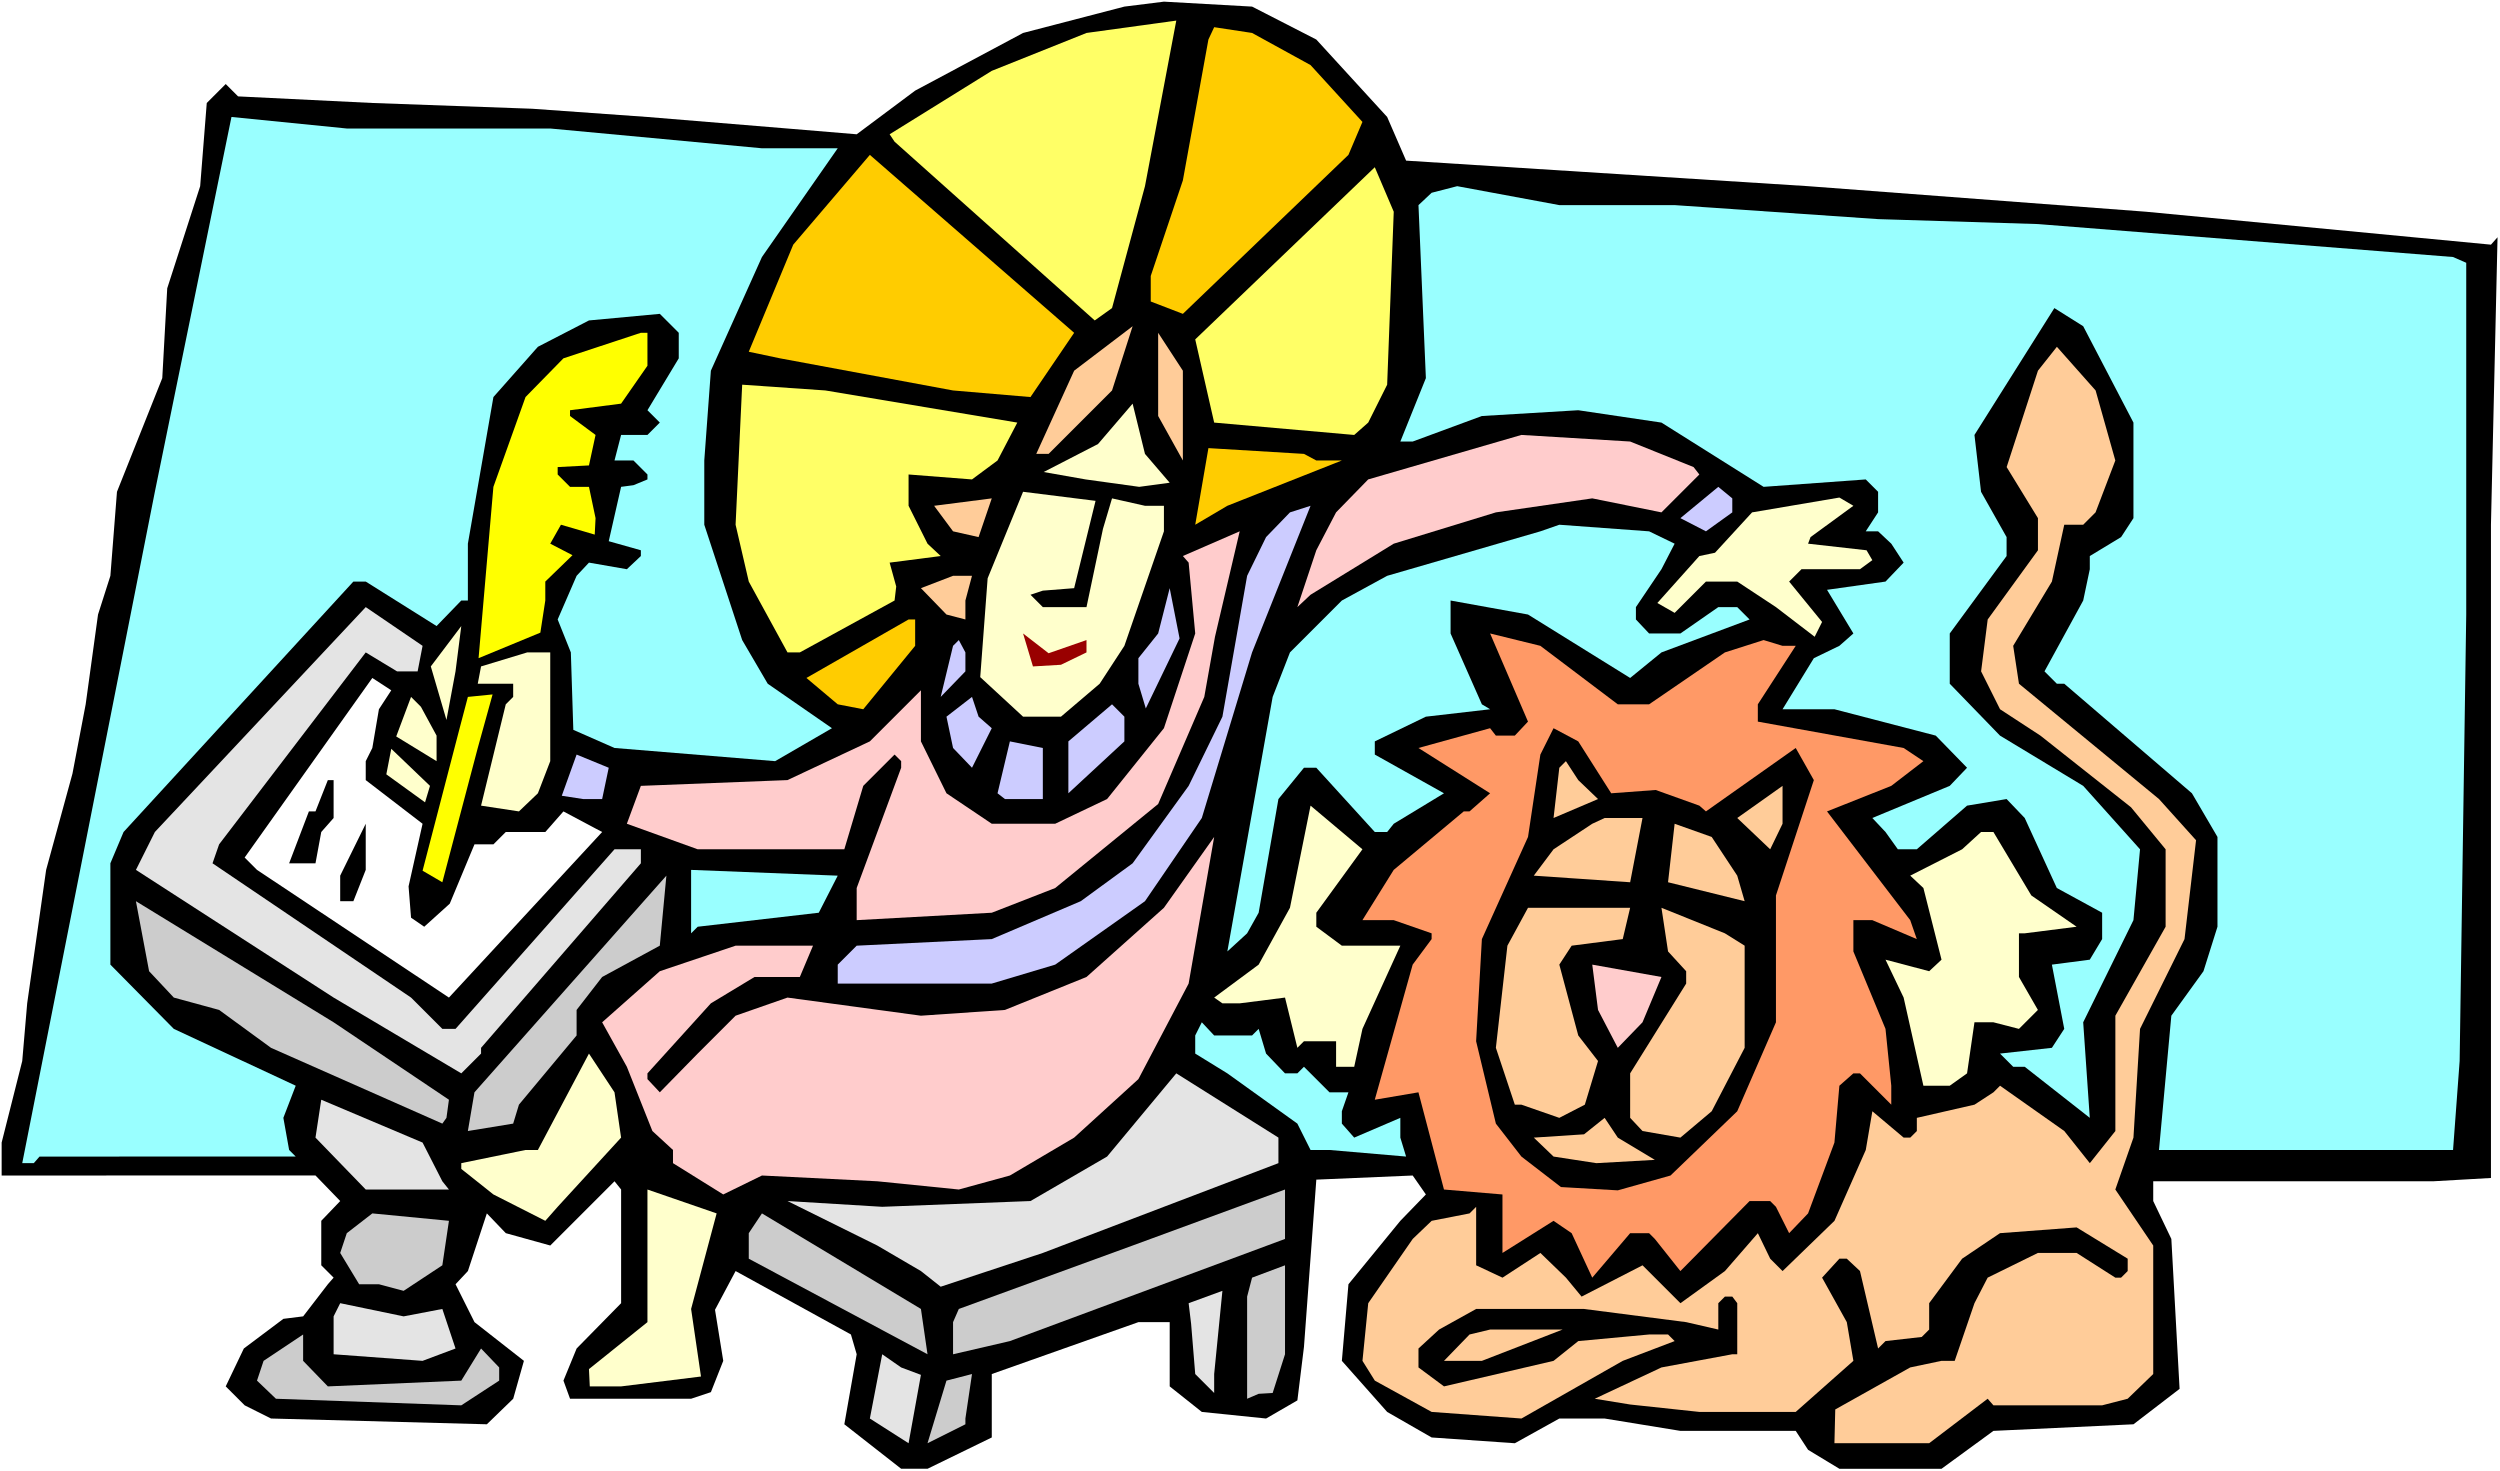 <?xml version="1.0" encoding="UTF-8" standalone="no"?>
<svg
   version="1.0"
   width="129.766mm"
   height="76.367mm"
   id="svg72"
   sodipodi:docname="Mark 08.wmf"
   xmlns:inkscape="http://www.inkscape.org/namespaces/inkscape"
   xmlns:sodipodi="http://sodipodi.sourceforge.net/DTD/sodipodi-0.dtd"
   xmlns="http://www.w3.org/2000/svg"
   xmlns:svg="http://www.w3.org/2000/svg">
  <rect width="100%" height="100%" fill="#808080" stroke="none"/>
  <sodipodi:namedview
     id="namedview72"
     pagecolor="#ffffff"
     bordercolor="#000000"
     borderopacity="0.25"
     inkscape:showpageshadow="2"
     inkscape:pageopacity="0.0"
     inkscape:pagecheckerboard="0"
     inkscape:deskcolor="#d1d1d1"
     inkscape:document-units="mm" />
  <defs
     id="defs1">
    <pattern
       id="WMFhbasepattern"
       patternUnits="userSpaceOnUse"
       width="6"
       height="6"
       x="0"
       y="0" />
  </defs>
  <path
     style="fill:#ffffff;fill-opacity:1;fill-rule:evenodd;stroke:none"
     d="M 0,288.63 H 490.455 V 0 H 0 Z"
     id="path1" />
  <path
     style="fill:#000000;fill-opacity:1;fill-rule:evenodd;stroke:none"
     d="m 258.237,7.757 13.898,15.191 3.717,8.565 78.861,5.01 66.256,5.01 67.71,6.464 1.293,-1.454 -1.293,56.401 V 231.098 l -11.312,0.646 h -54.944 v 3.879 l 3.555,7.434 1.616,29.413 -9.05,6.949 -27.472,1.293 -10.181,7.434 h -20.038 l -6.141,-3.717 -2.424,-3.717 h -22.624 l -14.867,-2.424 h -8.888 l -8.726,4.848 -16.322,-1.131 -8.726,-5.01 -8.888,-10.02 1.293,-15.029 10.181,-12.444 5.01,-5.171 -2.586,-3.717 -18.907,0.808 -2.424,32.806 -1.293,10.504 -6.141,3.555 -12.605,-1.293 -6.302,-5.01 v -12.605 h -6.141 l -28.765,10.181 v 12.444 l -12.605,6.141 h -5.171 l -11.15,-8.727 2.424,-13.737 -1.131,-3.879 -22.624,-12.444 -4.04,7.596 1.616,10.02 -2.424,6.141 -3.878,1.293 h -23.755 l -1.293,-3.555 2.586,-6.303 8.726,-8.888 v -22.302 l -1.293,-1.616 -12.605,12.605 -8.726,-2.424 -3.717,-3.879 -3.717,11.313 -2.424,2.586 3.717,7.434 9.696,7.596 -2.101,7.434 -5.171,5.01 -42.339,-1.131 -5.171,-2.586 -3.717,-3.717 3.555,-7.434 7.757,-5.818 3.878,-0.485 4.848,-6.303 1.131,-1.293 -2.424,-2.424 v -8.727 l 3.717,-3.879 -4.848,-5.01 H 0.323 v -6.464 l 4.04,-15.999 0.97,-11.312 3.717,-26.18 5.171,-18.908 2.586,-13.575 2.424,-17.615 2.424,-7.596 1.293,-16.484 8.888,-22.302 0.97,-17.615 6.464,-20.039 1.293,-16.322 3.717,-3.717 2.424,2.424 26.341,1.293 31.35,1.131 22.624,1.616 27.472,2.263 13.574,1.131 11.474,-8.565 21.17,-11.313 19.877,-5.171 7.757,-0.97 17.291,0.97 z"
     id="path2" />
  <path
     style="fill:#ffff66;fill-opacity:1;fill-rule:evenodd;stroke:none"
     d="M 218.16,60.441 214.766,62.865 175.497,27.796 174.528,26.342 194.566,13.898 213.15,6.464 230.765,4.04 224.624,36.523 Z"
     id="path3" />
  <path
     style="fill:#ffcc00;fill-opacity:1;fill-rule:evenodd;stroke:none"
     d="m 257.105,12.767 10.181,11.151 -2.747,6.464 -32.482,31.19 -6.302,-2.424 v -5.01 l 6.302,-18.746 5.01,-27.635 1.131,-2.424 7.434,1.131 z"
     id="path4" />
  <path
     style="fill:#99ffff;fill-opacity:1;fill-rule:evenodd;stroke:none"
     d="m 107.949,25.211 41.531,3.879 h 14.867 l -14.867,21.332 -10.019,22.302 -1.293,17.615 v 12.605 l 7.434,22.625 5.01,8.565 12.605,8.727 -11.15,6.464 -31.512,-2.586 -8.08,-3.555 -0.485,-15.191 -2.586,-6.464 3.717,-8.565 2.424,-2.586 7.434,1.293 2.747,-2.586 v -1.131 l -6.302,-1.778 2.424,-10.666 2.424,-0.323 2.747,-1.131 v -0.97 l -2.747,-2.747 h -3.717 l 1.293,-5.01 h 5.171 l 2.424,-2.424 -2.424,-2.424 6.141,-10.181 v -5.01 l -3.717,-3.717 -13.898,1.293 -10.019,5.171 -8.726,9.858 -5.01,28.766 v 11.151 h -1.293 l -4.848,5.01 -13.898,-8.727 h -2.424 l -45.086,49.129 -2.586,6.141 v 19.878 l 12.443,12.605 23.917,11.151 -2.424,6.303 1.131,6.303 1.293,1.293 H 7.757 l -1.131,1.293 H 4.363 L 30.381,96.48 45.41,22.948 68.034,25.211 Z"
     id="path5" />
  <path
     style="fill:#ffcc00;fill-opacity:1;fill-rule:evenodd;stroke:none"
     d="m 202.161,77.895 -15.19,-1.293 -33.936,-6.303 -6.141,-1.293 8.726,-21.009 15.029,-17.615 40.077,34.907 z"
     id="path6" />
  <path
     style="fill:#ffff66;fill-opacity:1;fill-rule:evenodd;stroke:none"
     d="m 272.134,75.471 -3.717,7.434 -2.747,2.424 -27.472,-2.424 -3.717,-16.322 35.229,-33.776 3.717,8.727 z"
     id="path7" />
  <path
     style="fill:#99ffff;fill-opacity:1;fill-rule:evenodd;stroke:none"
     d="m 328.532,40.24 39.915,2.747 31.35,0.97 81.446,6.464 2.586,1.131 v 69.006 l -1.293,87.591 -1.293,17.454 h -57.691 l 2.424,-26.342 6.302,-8.727 2.747,-8.727 v -17.615 l -5.01,-8.565 -25.048,-21.494 h -1.454 l -2.424,-2.424 7.595,-13.898 1.293,-6.141 v -2.586 l 6.141,-3.717 2.424,-3.717 V 82.904 l -9.858,-18.908 -5.656,-3.555 -15.675,24.888 1.293,11.151 5.01,8.888 v 3.717 l -11.15,15.191 v 9.858 l 9.858,10.181 16.322,9.858 11.15,12.444 -1.293,13.898 -9.858,20.039 1.293,18.746 -12.766,-10.02 h -2.262 l -2.586,-2.586 10.181,-1.131 2.424,-3.717 -2.424,-12.605 7.434,-0.97 2.424,-4.04 v -5.171 l -8.888,-4.848 -6.302,-13.737 -3.555,-3.717 -7.757,1.293 -9.858,8.565 h -3.717 l -2.424,-3.394 -2.586,-2.747 15.19,-6.303 3.394,-3.555 -6.141,-6.303 -19.877,-5.171 H 349.702 l 6.141,-10.02 5.01,-2.424 2.747,-2.424 -5.171,-8.565 11.474,-1.616 3.555,-3.717 -2.424,-3.717 -2.586,-2.424 h -2.424 l 2.424,-3.717 v -4.04 l -2.424,-2.424 -20.038,1.454 -20.038,-12.605 -16.322,-2.424 -18.907,1.131 -13.574,5.01 h -2.424 l 5.01,-12.444 -1.454,-33.938 2.586,-2.424 5.01,-1.293 20.038,3.717 z"
     id="path8" />
  <path
     style="fill:#ffcc99;fill-opacity:1;fill-rule:evenodd;stroke:none"
     d="m 205.717,89.046 h -2.424 l 7.434,-16.322 11.474,-8.727 -4.04,12.605 z"
     id="path9" />
  <path
     style="fill:#ffff00;fill-opacity:1;fill-rule:evenodd;stroke:none"
     d="m 127.017,71.754 -5.171,7.434 -10.019,1.293 v 1.131 l 5.01,3.717 -1.293,5.979 -6.141,0.323 v 1.454 l 2.424,2.424 h 3.717 l 1.293,6.141 -0.162,3.232 -6.626,-1.939 -2.101,3.717 4.363,2.263 -5.333,5.171 v 3.717 l -0.97,6.303 -12.12,5.01 2.909,-33.614 6.302,-17.615 7.434,-7.596 15.19,-5.01 h 1.293 z"
     id="path10" />
  <path
     style="fill:#ffcc99;fill-opacity:1;fill-rule:evenodd;stroke:none"
     d="m 232.057,90.338 -4.848,-8.727 V 65.289 l 4.848,7.434 z"
     id="path11" />
  <path
     style="fill:#ffcc99;fill-opacity:1;fill-rule:evenodd;stroke:none"
     d="m 414.988,90.338 -3.878,10.181 -2.424,2.424 h -3.717 l -2.424,11.151 -7.595,12.605 1.131,7.434 27.472,22.625 7.272,8.08 -2.262,19.393 -8.726,17.615 -1.293,21.332 -3.555,10.181 7.434,10.989 v 25.211 l -5.01,4.848 -5.01,1.293 h -21.331 l -1.131,-1.293 -11.474,8.727 h -18.584 l 0.162,-6.626 14.706,-8.242 6.141,-1.293 h 2.586 l 3.878,-11.312 2.586,-5.01 9.858,-4.848 h 7.595 l 7.595,4.848 h 1.131 l 1.293,-1.293 v -2.424 l -10.019,-6.141 -15.029,1.131 -7.434,5.01 -6.464,8.727 v 5.171 l -1.454,1.454 -7.11,0.808 -1.454,1.454 -3.555,-15.191 -2.586,-2.424 h -1.454 l -3.394,3.717 4.848,8.727 1.293,7.596 -11.312,10.02 h -18.907 l -13.574,-1.454 -6.949,-1.131 13.09,-6.141 13.898,-2.586 h 0.97 V 255.663 l -0.97,-1.293 h -1.454 l -1.293,1.293 v 5.171 l -6.302,-1.454 -20.038,-2.586 h -21.17 l -7.272,4.04 -4.04,3.717 v 3.717 l 5.01,3.717 21.493,-5.01 4.848,-3.879 13.898,-1.293 h 3.717 l 1.293,1.293 -10.181,3.879 -19.877,11.313 -17.614,-1.293 -11.15,-6.141 -2.424,-3.879 1.131,-11.312 8.726,-12.605 3.717,-3.555 7.434,-1.454 1.293,-1.293 v 11.474 l 5.171,2.424 7.434,-4.848 5.01,4.848 3.07,3.717 11.958,-6.141 7.434,7.434 8.726,-6.303 6.464,-7.434 2.424,5.01 2.424,2.424 10.181,-9.858 6.141,-13.898 1.293,-7.596 6.141,5.171 h 1.293 l 1.293,-1.293 v -2.586 l 11.312,-2.586 3.717,-2.424 1.293,-1.293 12.605,8.888 5.01,6.303 5.01,-6.303 v -22.625 l 9.858,-17.454 v -15.191 l -6.787,-8.242 -17.776,-14.06 -7.918,-5.171 -3.717,-7.434 1.293,-10.181 9.858,-13.575 v -6.303 l -6.141,-10.02 6.141,-18.908 3.717,-4.687 7.595,8.565 z"
     id="path12" />
  <path
     style="fill:#ffff66;fill-opacity:1;fill-rule:evenodd;stroke:none"
     d="m 199.576,82.904 -3.878,7.434 -5.01,3.717 -12.443,-0.97 v 6.141 l 3.717,7.434 2.586,2.424 -10.019,1.293 1.293,4.687 -0.323,2.747 -18.584,10.181 h -2.424 l -7.595,-13.898 -2.586,-11.151 1.293,-27.473 16.322,1.131 z"
     id="path13" />
  <path
     style="fill:#ffffcc;fill-opacity:1;fill-rule:evenodd;stroke:none"
     d="m 229.472,94.702 -5.979,0.808 -10.504,-1.454 -8.242,-1.454 10.666,-5.495 6.787,-7.919 2.424,9.858 z"
     id="path14" />
  <path
     style="fill:#ffcccc;fill-opacity:1;fill-rule:evenodd;stroke:none"
     d="m 332.249,91.631 1.131,1.454 -7.434,7.434 -13.574,-2.747 -18.907,2.747 -20.038,6.141 -16.322,10.02 -2.586,2.424 3.717,-11.151 3.878,-7.434 6.302,-6.464 30.058,-8.727 21.331,1.293 z"
     id="path15" />
  <path
     style="fill:#ffcc00;fill-opacity:1;fill-rule:evenodd;stroke:none"
     d="m 258.237,90.338 h 5.01 l -22.462,8.888 -6.302,3.717 2.586,-15.029 18.746,1.131 z"
     id="path16" />
  <path
     style="fill:#ccccff;fill-opacity:1;fill-rule:evenodd;stroke:none"
     d="m 339.844,100.52 -5.171,3.717 -5.01,-2.586 7.434,-6.141 2.747,2.263 z"
     id="path17" />
  <path
     style="fill:#ffffcc;fill-opacity:1;fill-rule:evenodd;stroke:none"
     d="m 210.726,115.388 -6.141,0.485 -2.424,0.808 2.424,2.424 h 8.565 l 3.232,-15.353 1.778,-5.979 6.464,1.454 h 3.717 v 5.01 l -7.757,22.463 -4.848,7.434 -7.595,6.464 h -7.434 l -8.403,-7.757 1.454,-19.393 6.949,-16.969 14.221,1.778 z"
     id="path18" />
  <path
     style="fill:#ffcc99;fill-opacity:1;fill-rule:evenodd;stroke:none"
     d="m 186.971,104.237 -3.717,-5.01 11.312,-1.454 -2.586,7.596 z"
     id="path19" />
  <path
     style="fill:#ccccff;fill-opacity:1;fill-rule:evenodd;stroke:none"
     d="m 235.774,160.476 -11.15,16.322 -17.614,12.444 -12.443,3.717 h -30.219 v -3.717 l 3.717,-3.717 26.502,-1.293 17.453,-7.434 10.181,-7.434 10.989,-15.191 6.626,-13.575 4.848,-27.635 3.717,-7.596 4.686,-4.848 4.04,-1.293 -11.474,28.766 z"
     id="path20" />
  <path
     style="fill:#ffffcc;fill-opacity:1;fill-rule:evenodd;stroke:none"
     d="m 355.196,105.368 -0.485,1.293 11.474,1.293 1.131,1.939 -2.424,1.778 H 353.419 l -2.424,2.424 6.464,7.919 -1.454,2.909 -7.595,-5.818 -7.595,-5.01 h -6.141 l -6.141,6.141 -3.394,-1.939 8.242,-9.212 3.07,-0.646 7.272,-7.919 17.13,-2.909 2.747,1.616 z"
     id="path21" />
  <path
     style="fill:#99ffff;fill-opacity:1;fill-rule:evenodd;stroke:none"
     d="m 328.532,106.661 -2.586,5.01 -5.01,7.434 v 2.424 l 2.586,2.747 h 6.141 l 7.434,-5.171 h 3.717 l 2.424,2.424 -17.291,6.464 -6.141,5.01 -20.038,-12.444 -15.19,-2.747 v 6.464 l 6.141,13.898 1.616,0.97 -12.605,1.454 -10.019,4.848 v 2.586 l 13.574,7.596 -9.858,5.979 -1.293,1.616 h -2.424 l -11.474,-12.605 h -2.424 l -5.01,6.141 -3.878,22.302 -2.262,4.04 -3.878,3.555 8.888,-49.937 3.394,-8.727 10.181,-10.181 8.888,-4.848 30.058,-8.727 3.717,-1.293 17.614,1.293 z"
     id="path22" />
  <path
     style="fill:#ffcccc;fill-opacity:1;fill-rule:evenodd;stroke:none"
     d="m 236.259,136.72 -9.05,21.009 -20.2,16.484 -12.443,4.848 -26.502,1.454 v -6.303 l 8.726,-23.595 v -1.293 l -1.293,-1.293 -6.141,6.141 -3.717,12.444 h -28.765 l -13.898,-5.01 2.747,-7.434 28.765,-1.131 16.16,-7.596 10.019,-10.02 v 10.02 l 5.01,10.181 8.888,5.979 h 12.443 l 10.181,-4.848 11.15,-13.898 6.141,-18.585 -1.293,-13.898 -1.131,-1.293 11.15,-4.848 -4.848,20.686 z"
     id="path23" />
  <path
     style="fill:#ffcc99;fill-opacity:1;fill-rule:evenodd;stroke:none"
     d="m 189.395,117.812 v 3.717 l -3.717,-0.97 -5.01,-5.171 6.302,-2.424 h 3.717 z"
     id="path24" />
  <path
     style="fill:#ccccff;fill-opacity:1;fill-rule:evenodd;stroke:none"
     d="m 224.785,138.982 -1.454,-4.848 v -5.01 l 3.878,-4.848 2.262,-8.888 1.939,9.858 z"
     id="path25" />
  <path
     style="fill:#e4e4e4;fill-opacity:1;fill-rule:evenodd;stroke:none"
     d="m 81.931,131.71 h -4.04 l -6.141,-3.717 -28.765,37.654 -1.293,3.717 38.946,26.342 6.141,6.141 h 2.586 l 31.189,-35.23 h 5.171 v 2.747 l -31.35,36.2 v 1.131 l -3.878,3.879 -25.048,-14.868 -38.784,-25.049 3.717,-7.434 41.37,-44.119 11.15,7.596 z"
     id="path26" />
  <path
     style="fill:#ffcc00;fill-opacity:1;fill-rule:evenodd;stroke:none"
     d="m 179.537,126.7 -10.181,12.444 -5.01,-0.97 -6.141,-5.171 20.038,-11.474 h 1.293 z"
     id="path27" />
  <path
     style="fill:#ffffcc;fill-opacity:1;fill-rule:evenodd;stroke:none"
     d="m 87.587,141.245 -3.07,-10.504 5.979,-7.919 -1.131,8.888 z"
     id="path28" />
  <path
     style="fill:#990000;fill-opacity:1;fill-rule:evenodd;stroke:none"
     d="m 213.15,125.569 v 2.424 l -5.01,2.424 -5.494,0.323 -1.939,-6.464 5.01,3.879 z"
     id="path29" />
  <path
     style="fill:#ff9966;fill-opacity:1;fill-rule:evenodd;stroke:none"
     d="m 317.382,138.174 h 6.141 l 14.867,-10.181 7.595,-2.424 3.717,1.131 h 2.586 l -7.434,11.474 v 3.394 l 28.603,5.171 3.878,2.586 -6.302,4.848 -12.605,5.01 16.322,21.332 1.293,3.717 -8.726,-3.717 h -3.717 v 6.141 l 6.302,15.191 1.131,11.151 v 3.717 l -6.141,-6.141 h -1.293 l -2.747,2.424 -0.97,11.151 -5.171,13.898 -3.717,3.879 -2.586,-5.171 -1.131,-1.131 h -4.04 l -13.574,13.737 -5.01,-6.303 -1.131,-1.131 h -3.717 l -7.434,8.727 -4.04,-8.727 -3.555,-2.424 -10.019,6.303 v -11.474 l -11.474,-0.97 -5.01,-19.07 -8.565,1.454 7.434,-26.504 3.717,-5.01 v -1.131 l -7.434,-2.586 h -6.141 l 6.141,-9.858 13.736,-11.474 h 1.131 l 4.04,-3.555 -14.059,-8.888 14.059,-3.879 1.131,1.454 h 3.717 l 2.586,-2.747 -7.434,-17.292 9.858,2.424 z"
     id="path30" />
  <path
     style="fill:#ccccff;fill-opacity:1;fill-rule:evenodd;stroke:none"
     d="m 189.395,131.71 -4.848,5.01 2.424,-10.02 1.131,-1.131 1.293,2.424 z"
     id="path31" />
  <path
     style="fill:#ffffcc;fill-opacity:1;fill-rule:evenodd;stroke:none"
     d="m 107.949,149.325 -2.424,6.303 -3.717,3.555 -7.434,-1.131 4.848,-19.878 1.454,-1.454 v -2.586 h -6.949 l 0.646,-3.394 9.05,-2.747 h 4.525 z"
     id="path32" />
  <path
     style="fill:#ffffff;fill-opacity:1;fill-rule:evenodd;stroke:none"
     d="m 74.336,139.144 -1.293,7.596 -1.293,2.586 v 3.717 l 11.15,8.565 -2.747,12.282 0.485,6.141 2.586,1.778 5.01,-4.525 4.848,-11.636 h 3.717 l 2.424,-2.424 h 7.757 l 3.555,-4.04 7.595,4.04 -30.058,32.483 -37.653,-25.049 -2.424,-2.424 25.048,-35.23 3.717,2.424 z"
     id="path33" />
  <path
     style="fill:#ffffcc;fill-opacity:1;fill-rule:evenodd;stroke:none"
     d="m 85.648,144.315 v 5.01 l -7.918,-4.848 2.909,-7.757 1.939,1.939 z"
     id="path34" />
  <path
     style="fill:#ffff00;fill-opacity:1;fill-rule:evenodd;stroke:none"
     d="m 93.728,146.739 -6.949,26.342 -3.878,-2.263 7.272,-27.958 1.616,-6.141 4.848,-0.485 z"
     id="path35" />
  <path
     style="fill:#ccccff;fill-opacity:1;fill-rule:evenodd;stroke:none"
     d="m 194.566,142.861 -3.878,7.757 -3.717,-3.879 -1.293,-6.141 5.01,-3.879 1.293,3.879 z"
     id="path36" />
  <path
     style="fill:#ccccff;fill-opacity:1;fill-rule:evenodd;stroke:none"
     d="m 220.584,145.446 -10.989,10.181 v -10.181 l 8.565,-7.272 2.424,2.424 z"
     id="path37" />
  <path
     style="fill:#000000;fill-opacity:1;fill-rule:evenodd;stroke:none"
     d="m 316.089,155.628 8.726,-0.646 8.565,3.071 1.293,1.131 17.614,-12.444 3.555,6.303 -7.434,22.625 v 24.888 l -7.595,17.454 -13.09,12.605 -10.342,2.909 -11.15,-0.646 -7.757,-5.979 -5.01,-6.464 -3.878,-16.161 1.131,-20.039 9.05,-20.039 2.424,-16.161 2.586,-5.171 4.848,2.586 z"
     id="path38" />
  <path
     style="fill:#ccccff;fill-opacity:1;fill-rule:evenodd;stroke:none"
     d="m 204.585,156.759 h -7.434 l -1.454,-1.131 2.424,-10.181 6.464,1.293 z"
     id="path39" />
  <path
     style="fill:#ffffcc;fill-opacity:1;fill-rule:evenodd;stroke:none"
     d="m 83.386,157.405 -7.595,-5.495 0.97,-5.01 7.595,7.272 z"
     id="path40" />
  <path
     style="fill:#ccccff;fill-opacity:1;fill-rule:evenodd;stroke:none"
     d="m 118.129,156.759 h -3.717 l -4.202,-0.646 2.909,-8.08 6.302,2.586 z"
     id="path41" />
  <path
     style="fill:#ffcc99;fill-opacity:1;fill-rule:evenodd;stroke:none"
     d="m 313.504,156.759 -8.726,3.717 1.131,-9.858 1.293,-1.293 2.424,3.717 z"
     id="path42" />
  <path
     style="fill:#000000;fill-opacity:1;fill-rule:evenodd;stroke:none"
     d="m 65.448,160.476 -2.424,2.747 -1.131,6.141 h -5.171 l 3.878,-10.181 h 1.293 l 2.424,-6.141 h 1.131 z"
     id="path43" />
  <path
     style="fill:#ffcc99;fill-opacity:1;fill-rule:evenodd;stroke:none"
     d="m 347.278,166.617 -6.464,-6.141 8.888,-6.303 v 7.434 z"
     id="path44" />
  <path
     style="fill:#ffffcc;fill-opacity:1;fill-rule:evenodd;stroke:none"
     d="m 258.237,179.061 v 2.747 l 5.01,3.717 h 11.474 l -7.434,16.322 -1.616,7.434 h -3.555 v -5.01 h -6.302 l -1.293,1.293 -2.424,-9.858 -8.888,1.131 h -3.394 l -1.616,-1.131 8.726,-6.464 6.141,-11.151 4.04,-20.039 10.181,8.565 z"
     id="path45" />
  <path
     style="fill:#ffcc99;fill-opacity:1;fill-rule:evenodd;stroke:none"
     d="m 319.806,173.081 -18.907,-1.293 3.878,-5.171 7.595,-5.01 2.424,-1.131 h 7.434 z"
     id="path46" />
  <path
     style="fill:#000000;fill-opacity:1;fill-rule:evenodd;stroke:none"
     d="m 69.326,176.798 h -2.586 v -5.01 l 5.01,-10.181 v 9.05 z"
     id="path47" />
  <path
     style="fill:#ffcc99;fill-opacity:1;fill-rule:evenodd;stroke:none"
     d="m 340.814,171.788 1.454,5.01 -15.029,-3.717 1.293,-11.474 7.272,2.586 z"
     id="path48" />
  <path
     style="fill:#ffffcc;fill-opacity:1;fill-rule:evenodd;stroke:none"
     d="m 398.505,175.667 8.888,6.141 -10.181,1.293 h -1.131 v 8.565 l 3.717,6.464 -3.717,3.717 -5.01,-1.293 h -3.717 l -1.454,10.02 -3.394,2.424 h -5.171 l -3.878,-17.292 -3.555,-7.434 8.565,2.263 2.424,-2.263 -3.555,-14.06 -2.586,-2.424 10.181,-5.171 3.717,-3.394 h 2.424 z"
     id="path49" />
  <path
     style="fill:#ffcccc;fill-opacity:1;fill-rule:evenodd;stroke:none"
     d="m 223.331,211.705 -12.605,11.474 -12.605,7.434 -10.019,2.747 -15.998,-1.616 -22.624,-1.131 -7.595,3.717 -9.858,-6.141 v -2.586 l -4.04,-3.717 -5.01,-12.605 -4.848,-8.727 11.312,-10.02 14.867,-5.01 h 15.19 l -2.586,6.141 h -8.888 l -8.565,5.171 -12.443,13.737 v 1.131 l 2.424,2.586 7.434,-7.596 7.434,-7.434 10.181,-3.555 26.179,3.555 16.483,-1.131 15.998,-6.464 15.19,-13.575 9.858,-13.898 -5.01,28.766 z"
     id="path50" />
  <path
     style="fill:#99ffff;fill-opacity:1;fill-rule:evenodd;stroke:none"
     d="m 160.63,179.061 -23.755,2.747 -1.293,1.293 v -12.444 l 28.765,1.131 z"
     id="path51" />
  <path
     style="fill:#cccccc;fill-opacity:1;fill-rule:evenodd;stroke:none"
     d="m 118.129,191.666 -5.01,6.464 v 5.01 l -11.312,13.575 -1.131,3.717 -8.888,1.454 1.293,-7.596 37.653,-42.503 -1.293,13.737 z"
     id="path52" />
  <path
     style="fill:#cccccc;fill-opacity:1;fill-rule:evenodd;stroke:none"
     d="m 88.072,215.746 -0.485,3.555 -0.808,1.131 -33.613,-14.868 -10.181,-7.434 -8.888,-2.424 -4.848,-5.171 -2.586,-13.737 38.784,23.756 z"
     id="path53" />
  <path
     style="fill:#ffcc99;fill-opacity:1;fill-rule:evenodd;stroke:none"
     d="m 318.352,184.232 -10.019,1.293 -2.424,3.717 3.717,13.898 3.878,5.01 -2.586,8.565 -5.01,2.586 -7.434,-2.586 h -1.293 l -3.717,-11.151 2.262,-20.039 4.04,-7.434 h 20.038 z"
     id="path54" />
  <path
     style="fill:#ffcc99;fill-opacity:1;fill-rule:evenodd;stroke:none"
     d="m 342.268,185.525 v 20.039 l -6.464,12.444 -6.141,5.171 -7.434,-1.293 -2.424,-2.586 v -8.727 L 330.795,192.959 v -2.424 l -3.555,-3.879 -1.293,-8.565 12.443,5.01 z"
     id="path55" />
  <path
     style="fill:#ffcccc;fill-opacity:1;fill-rule:evenodd;stroke:none"
     d="m 322.23,200.555 -4.848,5.01 -3.878,-7.434 -1.131,-8.888 13.574,2.424 z"
     id="path56" />
  <path
     style="fill:#99ffff;fill-opacity:1;fill-rule:evenodd;stroke:none"
     d="m 245.632,203.14 1.293,-1.293 1.454,4.848 3.717,3.879 h 2.424 l 1.293,-1.293 5.01,5.01 h 3.717 l -1.293,3.717 v 2.424 l 2.424,2.747 9.05,-3.879 v 3.879 l 1.131,3.717 -15.029,-1.293 h -3.717 l -2.586,-5.171 -13.736,-9.858 -6.302,-3.879 v -3.555 l 1.293,-2.586 2.424,2.586 z"
     id="path57" />
  <path
     style="fill:#ffffcc;fill-opacity:1;fill-rule:evenodd;stroke:none"
     d="m 121.846,223.18 -12.443,13.575 -2.424,2.747 -10.181,-5.171 -6.302,-5.01 v -1.131 l 12.605,-2.586 h 2.424 l 10.019,-18.908 5.01,7.596 z"
     id="path58" />
  <path
     style="fill:#e4e4e4;fill-opacity:1;fill-rule:evenodd;stroke:none"
     d="m 250.803,228.189 -46.218,17.615 -20.038,6.626 -3.878,-3.071 -8.565,-5.01 -17.614,-8.727 18.584,1.131 29.088,-1.131 15.029,-8.727 13.574,-16.322 20.038,12.605 z"
     id="path59" />
  <path
     style="fill:#e4e4e4;fill-opacity:1;fill-rule:evenodd;stroke:none"
     d="M 86.779,231.745 88.072,233.361 H 71.75 l -9.858,-10.181 1.131,-7.434 19.877,8.404 z"
     id="path60" />
  <path
     style="fill:#ffcc99;fill-opacity:1;fill-rule:evenodd;stroke:none"
     d="m 324.654,227.543 -11.474,0.646 -8.403,-1.293 -3.878,-3.717 9.858,-0.646 4.04,-3.232 2.586,3.879 z"
     id="path61" />
  <path
     style="fill:#ffffcc;fill-opacity:1;fill-rule:evenodd;stroke:none"
     d="m 135.582,256.794 1.939,13.252 -15.675,1.939 h -6.141 l -0.162,-3.394 11.474,-9.212 V 233.361 l 13.574,4.687 z"
     id="path62" />
  <path
     style="fill:#cccccc;fill-opacity:1;fill-rule:evenodd;stroke:none"
     d="m 198.121,263.097 -11.15,2.586 v -6.303 l 1.131,-2.586 34.098,-12.444 29.896,-10.989 v 9.696 z"
     id="path63" />
  <path
     style="fill:#cccccc;fill-opacity:1;fill-rule:evenodd;stroke:none"
     d="m 86.779,248.229 -7.595,5.01 -4.848,-1.293 H 70.458 l -3.717,-6.141 1.293,-3.879 5.01,-3.879 15.029,1.454 z"
     id="path64" />
  <path
     style="fill:#cccccc;fill-opacity:1;fill-rule:evenodd;stroke:none"
     d="m 181.961,265.682 -35.067,-18.746 v -5.01 l 2.586,-3.879 31.189,18.746 z"
     id="path65" />
  <path
     style="fill:#cccccc;fill-opacity:1;fill-rule:evenodd;stroke:none"
     d="m 249.672,273.278 -2.747,0.162 -2.262,0.97 v -20.039 l 0.97,-3.717 6.464,-2.424 v 17.454 z"
     id="path66" />
  <path
     style="fill:#e4e4e4;fill-opacity:1;fill-rule:evenodd;stroke:none"
     d="m 238.198,273.278 -3.717,-3.717 -0.808,-9.858 -0.485,-4.04 6.626,-2.424 -1.616,16.322 z"
     id="path67" />
  <path
     style="fill:#e4e4e4;fill-opacity:1;fill-rule:evenodd;stroke:none"
     d="m 86.779,256.794 2.586,7.757 -6.464,2.424 -17.453,-1.293 v -7.434 l 1.293,-2.586 12.443,2.586 z"
     id="path68" />
  <path
     style="fill:#ffcc99;fill-opacity:1;fill-rule:evenodd;stroke:none"
     d="m 290.718,266.975 h -7.434 l 5.01,-5.171 4.04,-0.97 h 14.221 z"
     id="path69" />
  <path
     style="fill:#cccccc;fill-opacity:1;fill-rule:evenodd;stroke:none"
     d="m 64.317,271.985 26.179,-1.131 3.878,-6.303 3.555,3.717 v 2.586 l -7.434,4.848 -36.36,-1.293 -3.717,-3.555 1.293,-3.879 7.757,-5.171 v 5.171 z"
     id="path70" />
  <path
     style="fill:#e4e4e4;fill-opacity:1;fill-rule:evenodd;stroke:none"
     d="m 180.669,269.722 -2.424,13.413 -7.595,-4.848 2.424,-12.605 3.717,2.586 z"
     id="path71" />
  <path
     style="fill:#cccccc;fill-opacity:1;fill-rule:evenodd;stroke:none"
     d="m 189.395,279.419 -7.434,3.717 3.717,-12.282 5.01,-1.293 -1.293,8.727 z"
     id="path72" />
</svg>
